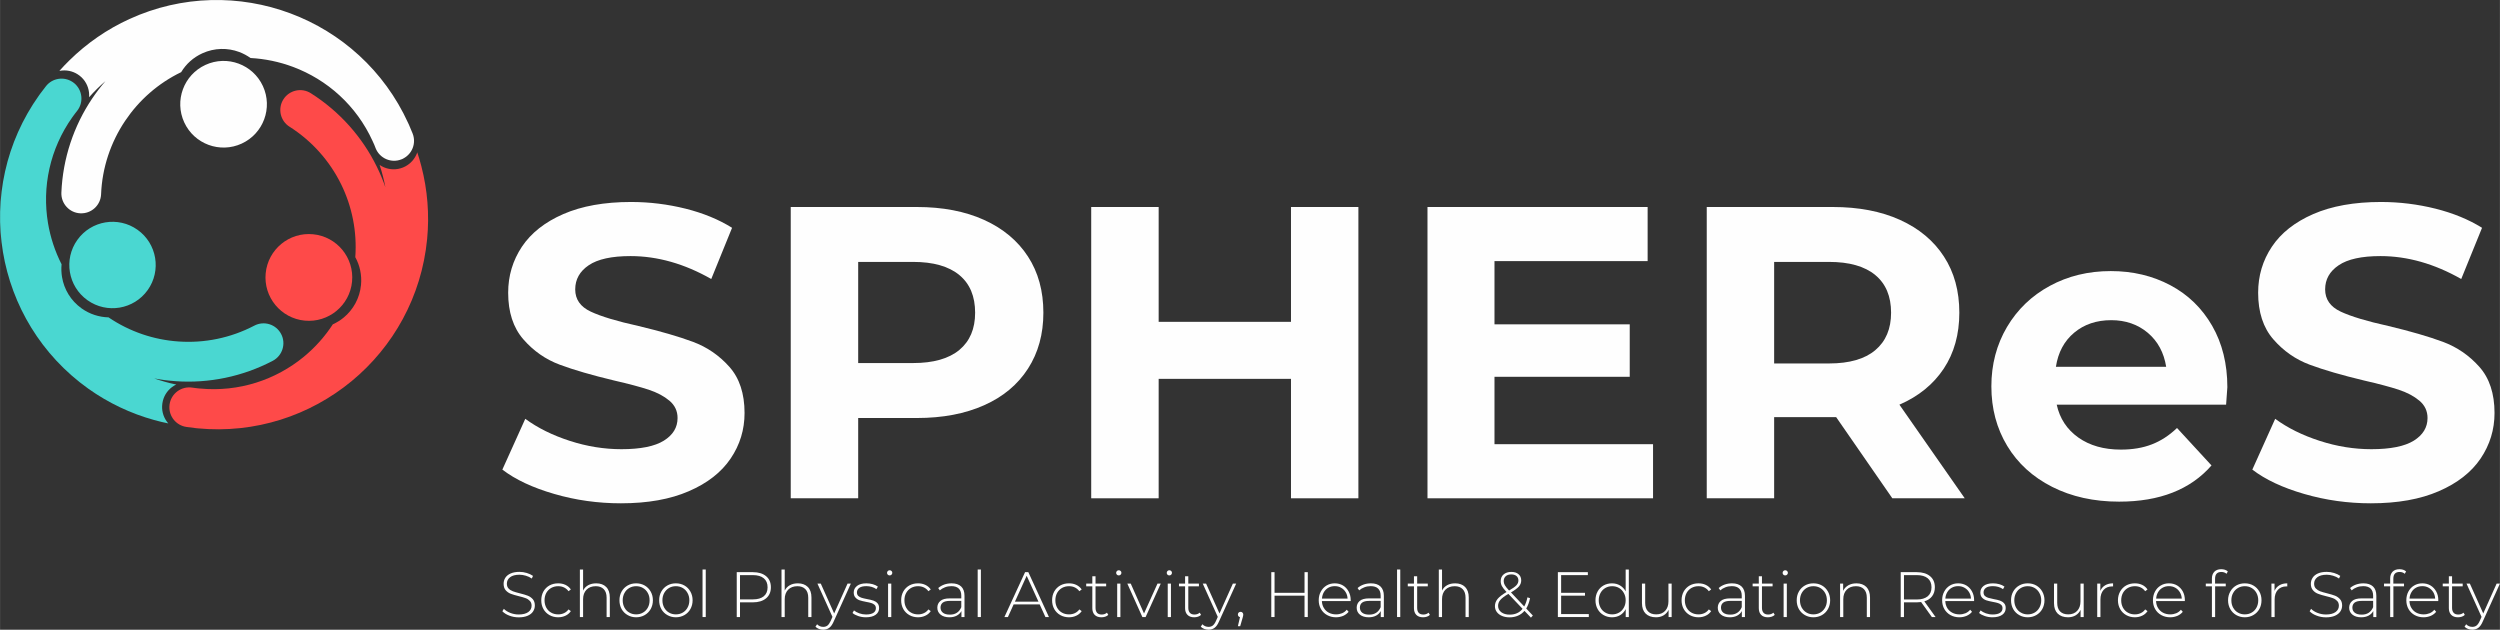 <?xml version="1.0" encoding="UTF-8"?>
<!DOCTYPE svg PUBLIC "-//W3C//DTD SVG 1.1//EN" "http://www.w3.org/Graphics/SVG/1.1/DTD/svg11.dtd">
<!-- Creator: CorelDRAW X7 -->
<svg xmlns="http://www.w3.org/2000/svg" xml:space="preserve" width="70.9mm" height="17.859mm" version="1.1" style="shape-rendering:geometricPrecision; text-rendering:geometricPrecision; image-rendering:optimizeQuality; fill-rule:evenodd; clip-rule:evenodd"
viewBox="0 0 49853 12558"
 xmlns:xlink="http://www.w3.org/1999/xlink">
 <rect x="0" y="0" width="49853" height="12558" fill="#333333" stroke="none"/>
 <defs>
  <style type="text/css">
   <![CDATA[
    .fil0 {fill:#FEFEFE}
    .fil2 {fill:#4AD7D1}
    .fil4 {fill:#FE4A49}
    .fil1 {fill:#FEFEFE;fill-rule:nonzero}
    .fil3 {fill:#4AD7D1;fill-rule:nonzero}
    .fil5 {fill:#FE4A49;fill-rule:nonzero}
   ]]>
  </style>
 </defs>
 <g id="Layer_x0020_1">
  <g id="_658716896512">
   <g>
    <circle class="fil0" transform="matrix(-0.113 0.052 -0.052 -0.113 4457.46 2078.83)" r="6945"/>
    <path class="fil1" d="M2015 3874c-9,219 -193,389 -412,380 -218,-8 -388,-193 -380,-411 28,-685 247,-1332 614,-1878 81,-121 170,-237 265,-347 -57,49 -112,99 -165,151 -56,55 -109,111 -161,170 2,-33 2,-65 -2,-97 -15,-126 -78,-247 -185,-331 -13,-11 -27,-20 -41,-29 -107,-68 -232,-91 -349,-71l-16 3c64,-72 131,-143 200,-210 347,-341 752,-622 1198,-825 1054,-481 2204,-488 3210,-112 1006,376 1869,1136 2349,2190l2 5 11 23 75 179c75,191 -8,405 -187,497l-8 5 -1 0 -8 4 -1 0 -8 4 -1 0 -9 4 -1 0c-203,81 -433,-19 -514,-222l-27 -69c-9,-20 -17,-39 -27,-59l-1 -3 -1 -2 -1 -2 -3 -7c-325,-713 -908,-1226 -1588,-1480 -270,-101 -556,-161 -847,-177 -69,-49 -145,-90 -225,-120 -230,-86 -494,-84 -735,26 -183,83 -327,216 -423,376 -460,222 -841,560 -1116,969 -288,428 -460,933 -481,1466z"/>
   </g>
   <g>
    <circle class="fil2" transform="matrix(0.101 0.072 -0.072 0.101 2242.58 5284.68)" r="6945"/>
    <path class="fil3" d="M5070 6494c194,-102 433,-28 535,166 102,193 27,433 -166,535 -607,318 -1277,452 -1933,407 -145,-10 -290,-28 -433,-56 70,25 141,47 213,67 75,21 151,40 228,55 -30,14 -58,31 -84,51 -101,75 -174,190 -193,325 -3,17 -4,34 -5,50 -6,127 37,246 113,338l11 12c-95,-19 -189,-42 -283,-68 -469,-130 -914,-341 -1313,-625 -943,-673 -1525,-1665 -1702,-2724 -177,-1059 49,-2186 722,-3129l4 -5 14 -20 118 -155c127,-161 355,-196 524,-87l7 5 1 0 8 6 0 0 8 6 1 0 7 6 1 0c171,136 200,386 64,557l-46 59c-13,17 -25,34 -38,52l-1 2 -2 2 -1 2 -5 6c-454,638 -608,1399 -488,2115 48,285 139,562 271,822 -8,85 -5,171 9,255 40,242 174,470 390,624 163,116 350,174 537,179 422,286 905,448 1397,481 514,36 1038,-69 1510,-316z"/>
   </g>
   <g>
    <circle class="fil4" transform="matrix(0.012 -0.124 0.124 0.012 6158.43 5532.65)" r="6945"/>
    <path class="fil5" d="M5774 2528c-185,-116 -241,-361 -124,-546 117,-185 361,-240 546,-124 580,367 1031,880 1320,1471 64,131 120,265 168,403 -14,-74 -30,-146 -49,-218 -19,-76 -41,-151 -66,-225 27,18 55,34 85,47 117,50 252,56 379,5 16,-6 31,-13 46,-21 112,-58 194,-155 236,-267l5 -15c31,92 58,185 82,278 122,472 162,962 115,1450 -111,1154 -679,2153 -1507,2836 -829,683 -1918,1051 -3072,940l-5 -1 -25 -2 -193 -25c-203,-30 -347,-209 -338,-410l1 -9 0 -1 1 -10 0 0 1 -10 0 -1 1 -9 0 -1c32,-216 234,-365 450,-333l74 10c21,2 42,5 64,7l2 0 3 0 2 1 8 0c780,75 1516,-173 2076,-635 222,-183 417,-401 576,-645 78,-35 151,-81 217,-135 189,-156 320,-386 345,-650 19,-199 -24,-391 -114,-554 37,-509 -64,-1008 -281,-1451 -227,-463 -579,-864 -1029,-1150z"/>
   </g>
  </g>
  <path class="fil1" d="M12383 10037c-460,0 -904,-62 -1332,-187 -429,-124 -774,-286 -1034,-485l457 -1013c249,183 545,329 888,440 343,111 686,166 1029,166 382,0 664,-57 846,-170 183,-114 274,-264 274,-452 0,-139 -54,-254 -162,-345 -108,-91 -246,-164 -415,-220 -168,-55 -397,-116 -684,-182 -443,-106 -805,-211 -1087,-316 -283,-105 -525,-274 -727,-506 -202,-232 -303,-542 -303,-929 0,-338 92,-644 274,-918 183,-273 458,-491 826,-651 368,-160 818,-241 1349,-241 370,0 733,45 1087,133 354,89 664,216 929,382l-415 1021c-536,-305 -1073,-457 -1610,-457 -376,0 -654,61 -834,183 -179,121 -269,282 -269,481 0,199 103,347 311,444 207,97 524,192 950,286 443,106 805,211 1087,316 282,105 524,271 726,498 202,227 303,534 303,921 0,332 -92,635 -278,909 -185,274 -463,491 -834,651 -370,161 -821,241 -1352,241z"/>
  <path id="1" class="fil1" d="M18283 4128c515,0 961,86 1340,257 379,172 671,415 876,731 205,315 307,688 307,1120 0,426 -102,798 -307,1116 -205,318 -497,562 -876,730 -379,169 -825,254 -1340,254l-1170 0 0 1601 -1345 0 0 -5809 2515 0zm-75 3112c404,0 711,-87 922,-261 210,-175 315,-422 315,-743 0,-327 -105,-577 -315,-751 -211,-174 -518,-262 -922,-262l-1095 0 0 2017 1095 0z"/>
  <polygon id="2" class="fil1" points="27088,4128 27088,9937 25744,9937 25744,7555 23105,7555 23105,9937 21760,9937 21760,4128 23105,4128 23105,6418 25744,6418 25744,4128 "/>
  <polygon id="3" class="fil1" points="32964,8858 32964,9937 28466,9937 28466,4128 32856,4128 32856,5207 29802,5207 29802,6468 32499,6468 32499,7514 29802,7514 29802,8858 "/>
  <path id="4" class="fil1" d="M37736 9937l-1120 -1618 -67 0 -1170 0 0 1618 -1344 0 0 -5809 2514 0c515,0 962,86 1340,257 379,172 671,415 876,731 205,315 307,688 307,1120 0,431 -104,804 -311,1116 -208,313 -502,552 -884,718l1303 1867 -1444 0zm-25 -3701c0,-327 -105,-577 -315,-751 -210,-174 -518,-262 -921,-262l-1096 0 0 2025 1096 0c403,0 711,-88 921,-265 210,-177 315,-426 315,-747z"/>
  <path id="5" class="fil1" d="M44417 7721c0,17 -9,133 -25,349l-3378 0c61,277 205,495 432,656 227,160 509,240 846,240 233,0 439,-34 618,-104 180,-69 348,-178 503,-327l688 747c-420,481 -1034,722 -1842,722 -504,0 -949,-99 -1336,-295 -387,-196 -686,-469 -896,-817 -211,-349 -316,-745 -316,-1187 0,-437 104,-831 311,-1183 208,-351 493,-625 855,-821 363,-197 768,-295 1216,-295 437,0 833,94 1187,282 354,188 632,458 834,809 202,352 303,760 303,1224zm-2316 -1336c-293,0 -539,83 -738,249 -199,166 -321,393 -365,681l2199 0c-45,-282 -166,-508 -365,-677 -200,-168 -443,-253 -731,-253z"/>
  <path id="6" class="fil1" d="M47280 10037c-459,0 -903,-62 -1332,-187 -429,-124 -773,-286 -1033,-485l456 -1013c249,183 545,329 888,440 343,111 686,166 1029,166 382,0 664,-57 847,-170 182,-114 274,-264 274,-452 0,-139 -54,-254 -162,-345 -108,-91 -246,-164 -415,-220 -169,-55 -397,-116 -685,-182 -443,-106 -805,-211 -1087,-316 -282,-105 -524,-274 -726,-506 -202,-232 -303,-542 -303,-929 0,-338 91,-644 274,-918 182,-273 458,-491 825,-651 368,-160 818,-241 1349,-241 371,0 733,45 1087,133 354,89 664,216 930,382l-415 1021c-537,-305 -1074,-457 -1610,-457 -376,0 -654,61 -834,183 -180,121 -270,282 -270,481 0,199 104,347 311,444 208,97 524,192 950,286 443,106 805,211 1088,316 282,105 524,271 726,498 202,227 303,534 303,921 0,332 -93,635 -278,909 -186,274 -464,491 -834,651 -371,161 -822,241 -1353,241z"/>
  <path class="fil1" d="M10343 12311c-65,0 -128,-11 -187,-34 -59,-22 -105,-52 -139,-87l30 -49c31,33 74,60 127,81 53,21 109,32 168,32 85,0 149,-17 193,-49 43,-32 65,-75 65,-126 0,-41 -12,-72 -35,-96 -23,-24 -51,-43 -85,-55 -34,-13 -80,-26 -138,-40 -66,-16 -118,-32 -158,-47 -39,-15 -73,-39 -101,-71 -27,-32 -41,-75 -41,-128 0,-44 11,-84 34,-120 23,-36 58,-65 106,-86 47,-21 106,-32 176,-32 50,0 98,7 146,22 48,14 89,34 124,58l-24 53c-36,-25 -75,-44 -118,-56 -43,-13 -86,-20 -128,-20 -82,0 -145,17 -187,50 -43,33 -64,76 -64,129 0,40 11,72 34,96 23,24 52,42 86,55 34,13 80,26 139,41 66,16 118,32 157,47 40,15 73,39 101,70 27,31 41,73 41,126 0,43 -12,83 -35,118 -23,36 -59,65 -108,86 -48,21 -108,32 -179,32z"/>
  <path id="1" class="fil1" d="M11130 12310c-65,0 -122,-15 -174,-44 -51,-29 -91,-69 -120,-120 -29,-52 -43,-110 -43,-175 0,-65 14,-124 43,-176 29,-51 69,-91 120,-120 52,-28 109,-42 174,-42 54,0 103,10 147,31 43,21 79,51 106,91l-47 35c-24,-33 -54,-58 -89,-75 -35,-17 -74,-25 -117,-25 -52,0 -98,12 -140,35 -41,24 -73,57 -97,99 -23,43 -35,92 -35,147 0,56 12,104 35,147 24,43 56,76 97,99 42,24 88,35 140,35 43,0 82,-8 117,-25 35,-16 65,-41 89,-74l47 34c-27,40 -63,71 -106,91 -44,21 -93,32 -147,32z"/>
  <path id="2" class="fil1" d="M11889 11633c84,0 150,24 198,72 49,49 73,119 73,210l0 390 -64 0 0 -385c0,-75 -19,-132 -57,-171 -38,-39 -91,-59 -159,-59 -78,0 -140,24 -185,70 -45,47 -68,110 -68,189l0 356 -64 0 0 -948 64 0 0 420c23,-46 57,-82 102,-107 46,-25 99,-37 160,-37z"/>
  <path id="3" class="fil1" d="M12685 12310c-63,0 -120,-15 -170,-44 -51,-29 -91,-69 -120,-120 -29,-52 -43,-110 -43,-175 0,-65 14,-123 43,-174 29,-52 69,-92 120,-121 50,-29 107,-43 170,-43 63,0 120,14 171,43 50,29 90,69 119,121 29,51 44,109 44,174 0,65 -15,123 -44,175 -29,51 -69,91 -119,120 -51,29 -108,44 -171,44zm0 -58c51,0 97,-12 137,-36 41,-23 73,-57 96,-99 24,-43 35,-91 35,-146 0,-54 -11,-103 -35,-145 -23,-43 -55,-76 -96,-100 -40,-24 -86,-36 -137,-36 -51,0 -97,12 -137,36 -41,24 -73,57 -96,100 -23,42 -35,91 -35,145 0,55 12,103 35,146 23,42 55,76 96,99 40,24 86,36 137,36z"/>
  <path id="4" class="fil1" d="M13477 12310c-63,0 -120,-15 -170,-44 -51,-29 -91,-69 -120,-120 -29,-52 -43,-110 -43,-175 0,-65 14,-123 43,-174 29,-52 69,-92 120,-121 50,-29 107,-43 170,-43 63,0 120,14 171,43 51,29 90,69 119,121 29,51 44,109 44,174 0,65 -15,123 -44,175 -29,51 -68,91 -119,120 -51,29 -108,44 -171,44zm0 -58c51,0 97,-12 138,-36 40,-23 72,-57 95,-99 24,-43 36,-91 36,-146 0,-54 -12,-103 -36,-145 -23,-43 -55,-76 -95,-100 -41,-24 -87,-36 -138,-36 -51,0 -97,12 -137,36 -41,24 -72,57 -96,100 -23,42 -35,91 -35,145 0,55 12,103 35,146 24,42 55,76 96,99 40,24 86,36 137,36z"/>
  <polygon id="5" class="fil1" points="14009,11357 14073,11357 14073,12305 14009,12305 "/>
  <path id="6" class="fil1" d="M15012 11410c112,0 200,27 264,80 64,53 96,127 96,222 0,93 -32,167 -96,220 -64,53 -152,80 -264,80l-256 0 0 293 -65 0 0 -895 321 0zm0 543c95,0 168,-21 218,-62 51,-42 76,-102 76,-179 0,-78 -25,-138 -76,-180 -50,-42 -123,-63 -218,-63l-256 0 0 484 256 0z"/>
  <path id="7" class="fil1" d="M15910 11633c83,0 149,24 198,72 49,49 73,119 73,210l0 390 -64 0 0 -385c0,-75 -19,-132 -57,-171 -38,-39 -91,-59 -159,-59 -78,0 -140,24 -185,70 -45,47 -68,110 -68,189l0 356 -64 0 0 -948 64 0 0 420c23,-46 57,-82 102,-107 45,-25 99,-37 160,-37z"/>
  <path id="8" class="fil1" d="M16967 11638l-343 757c-25,59 -55,101 -89,126 -33,24 -73,37 -119,37 -31,0 -60,-6 -86,-16 -27,-10 -50,-25 -69,-44l32 -49c34,35 76,52 124,52 33,0 60,-9 83,-26 23,-18 44,-49 64,-92l36 -81 -300 -664 67 0 267 596 267 -596 66 0z"/>
  <path id="9" class="fil1" d="M17267 12310c-54,0 -105,-8 -154,-25 -48,-16 -86,-36 -113,-61l29 -51c27,23 63,42 106,58 43,15 88,23 134,23 68,0 117,-12 149,-34 32,-22 48,-52 48,-92 0,-28 -9,-50 -26,-66 -18,-16 -39,-28 -65,-36 -25,-8 -61,-16 -106,-24 -52,-10 -95,-20 -127,-31 -33,-11 -60,-29 -83,-54 -23,-24 -35,-58 -35,-102 0,-53 22,-96 66,-131 44,-34 106,-51 187,-51 43,0 85,6 127,17 41,12 75,28 102,48l-30 51c-27,-20 -58,-35 -93,-45 -35,-10 -71,-15 -107,-15 -62,0 -109,11 -141,34 -31,23 -47,54 -47,91 0,30 9,53 27,70 18,16 40,29 66,37 26,8 62,17 109,26 52,9 94,19 126,30 32,11 59,28 81,52 22,23 33,56 33,98 0,55 -23,100 -69,133 -46,33 -111,50 -194,50z"/>
  <path id="10" class="fil1" d="M17709 11638l64 0 0 667 -64 0 0 -667zm32 -163c-15,0 -27,-5 -37,-14 -10,-10 -16,-22 -16,-37 0,-14 6,-26 16,-37 10,-10 22,-15 37,-15 14,0 27,5 37,15 10,9 15,22 15,36 0,15 -5,27 -15,37 -10,10 -23,15 -37,15z"/>
  <path id="11" class="fil1" d="M18307 12310c-65,0 -123,-15 -174,-44 -51,-29 -91,-69 -120,-120 -29,-52 -43,-110 -43,-175 0,-65 14,-124 43,-176 29,-51 69,-91 120,-120 51,-28 109,-42 174,-42 54,0 102,10 146,31 44,21 80,51 107,91l-47 35c-24,-33 -54,-58 -89,-75 -36,-17 -75,-25 -117,-25 -52,0 -99,12 -140,35 -41,24 -74,57 -97,99 -24,43 -35,92 -35,147 0,56 11,104 35,147 23,43 56,76 97,99 41,24 88,35 140,35 42,0 81,-8 117,-25 35,-16 65,-41 89,-74l47 34c-27,40 -63,71 -107,91 -44,21 -92,32 -146,32z"/>
  <path id="12" class="fil1" d="M18976 11633c83,0 146,21 191,63 44,42 66,104 66,186l0 423 -61 0 0 -119c-21,39 -53,69 -93,91 -41,22 -90,33 -147,33 -74,0 -133,-18 -176,-53 -43,-35 -65,-81 -65,-138 0,-55 20,-100 60,-134 39,-35 103,-52 190,-52l228 0 0 -54c0,-62 -17,-109 -50,-142 -34,-32 -83,-48 -148,-48 -44,0 -86,7 -127,23 -40,15 -75,36 -103,61l-32 -46c34,-30 74,-53 120,-70 47,-16 96,-24 147,-24zm-35 624c55,0 102,-12 141,-38 39,-26 68,-63 87,-111l0 -125 -227 0c-66,0 -113,12 -143,35 -29,24 -44,57 -44,99 0,43 17,78 49,103 32,25 78,37 137,37z"/>
  <polygon id="13" class="fil1" points="19496,11357 19560,11357 19560,12305 19496,12305 "/>
  <path id="14" class="fil1" d="M20732 12053l-519 0 -114 252 -70 0 412 -895 65 0 411 895 -70 0 -115 -252zm-24 -55l-235 -516 -234 516 469 0z"/>
  <path id="15" class="fil1" d="M21317 12310c-65,0 -123,-15 -174,-44 -51,-29 -91,-69 -120,-120 -29,-52 -43,-110 -43,-175 0,-65 14,-124 43,-176 29,-51 69,-91 120,-120 51,-28 109,-42 174,-42 54,0 103,10 146,31 44,21 80,51 107,91l-47 35c-24,-33 -54,-58 -89,-75 -35,-17 -74,-25 -117,-25 -52,0 -98,12 -140,35 -41,24 -73,57 -97,99 -23,43 -35,92 -35,147 0,56 12,104 35,147 24,43 56,76 97,99 42,24 88,35 140,35 43,0 82,-8 117,-25 35,-16 65,-41 89,-74l47 34c-27,40 -63,71 -107,91 -43,21 -92,32 -146,32z"/>
  <path id="16" class="fil1" d="M22100 12262c-16,16 -36,28 -60,36 -25,8 -50,12 -76,12 -58,0 -103,-16 -135,-48 -31,-32 -47,-77 -47,-134l0 -435 -122 0 0 -55 122 0 0 -146 64 0 0 146 212 0 0 55 -212 0 0 429c0,43 11,76 31,99 21,23 52,34 93,34 42,0 76,-13 104,-37l26 44z"/>
  <path id="17" class="fil1" d="M22278 11638l64 0 0 667 -64 0 0 -667zm32 -163c-15,0 -27,-5 -37,-14 -10,-10 -16,-22 -16,-37 0,-14 6,-26 16,-37 10,-10 22,-15 37,-15 14,0 27,5 37,15 10,9 15,22 15,36 0,15 -5,27 -15,37 -10,10 -23,15 -37,15z"/>
  <polygon id="18" class="fil1" points="23147,11638 22845,12305 22780,12305 22480,11638 22548,11638 22813,12234 23082,11638 "/>
  <path id="19" class="fil1" d="M23286 11638l64 0 0 667 -64 0 0 -667zm32 -163c-15,0 -27,-5 -37,-14 -10,-10 -15,-22 -15,-37 0,-14 5,-26 15,-37 10,-10 22,-15 37,-15 14,0 27,5 37,15 10,9 15,22 15,36 0,15 -5,27 -15,37 -10,10 -23,15 -37,15z"/>
  <path id="20" class="fil1" d="M23950 12262c-16,16 -36,28 -60,36 -25,8 -50,12 -76,12 -58,0 -103,-16 -134,-48 -32,-32 -48,-77 -48,-134l0 -435 -122 0 0 -55 122 0 0 -146 64 0 0 146 212 0 0 55 -212 0 0 429c0,43 11,76 32,99 20,23 51,34 92,34 42,0 76,-13 104,-37l26 44z"/>
  <path id="21" class="fil1" d="M24651 11638l-343 757c-25,59 -55,101 -89,126 -33,24 -73,37 -119,37 -31,0 -60,-6 -86,-16 -27,-10 -50,-25 -69,-44l32 -49c34,35 76,52 124,52 33,0 60,-9 83,-26 23,-18 45,-49 64,-92l36 -81 -300 -664 67 0 267 596 267 -596 66 0z"/>
  <path id="22" class="fil1" d="M24739 12201c15,0 28,5 38,16 10,11 15,23 15,38 0,8 -1,17 -3,27 -2,9 -5,20 -8,32l-50 173 -46 0 42 -180c-13,-3 -23,-9 -30,-18 -8,-9 -12,-21 -12,-34 0,-16 5,-28 15,-39 11,-10 23,-15 39,-15z"/>
  <polygon id="23" class="fil1" points="26079,11410 26079,12305 26014,12305 26014,11879 25416,11879 25416,12305 25351,12305 25351,11410 25416,11410 25416,11822 26014,11822 26014,11410 "/>
  <path id="24" class="fil1" d="M26934 11986l-574 0c2,52 15,99 40,139 24,41 58,72 100,94 42,22 90,33 142,33 44,0 84,-8 121,-23 37,-16 68,-39 93,-70l37 42c-29,35 -66,62 -109,81 -44,18 -92,28 -143,28 -66,0 -125,-15 -177,-44 -52,-29 -93,-69 -122,-120 -30,-51 -45,-109 -45,-175 0,-65 14,-123 42,-174 28,-52 66,-92 114,-121 49,-29 103,-43 164,-43 60,0 115,14 163,42 48,29 86,69 113,120 28,51 42,109 42,174l-1 17zm-317 -297c-47,0 -89,10 -127,31 -37,21 -67,50 -90,88 -22,38 -35,81 -39,129l511 0c-2,-48 -15,-91 -38,-128 -23,-38 -53,-67 -91,-88 -37,-22 -79,-32 -126,-32z"/>
  <path id="25" class="fil1" d="M27339 11633c82,0 146,21 190,63 44,42 67,104 67,186l0 423 -62 0 0 -119c-21,39 -52,69 -93,91 -41,22 -90,33 -147,33 -74,0 -133,-18 -176,-53 -43,-35 -64,-81 -64,-138 0,-55 20,-100 59,-134 40,-35 103,-52 190,-52l229 0 0 -54c0,-62 -17,-109 -51,-142 -33,-32 -83,-48 -147,-48 -45,0 -87,7 -127,23 -41,15 -75,36 -103,61l-32 -46c33,-30 73,-53 120,-70 47,-16 96,-24 147,-24zm-36 624c55,0 102,-12 141,-38 39,-26 68,-63 88,-111l0 -125 -228 0c-65,0 -113,12 -142,35 -30,24 -44,57 -44,99 0,43 16,78 48,103 33,25 78,37 137,37z"/>
  <polygon id="26" class="fil1" points="27859,11357 27923,11357 27923,12305 27859,12305 "/>
  <path id="27" class="fil1" d="M28514 12262c-16,16 -36,28 -60,36 -25,8 -50,12 -76,12 -58,0 -103,-16 -135,-48 -31,-32 -47,-77 -47,-134l0 -435 -123 0 0 -55 123 0 0 -146 64 0 0 146 212 0 0 55 -212 0 0 429c0,43 10,76 31,99 21,23 52,34 93,34 42,0 76,-13 103,-37l27 44z"/>
  <path id="28" class="fil1" d="M29018 11633c83,0 149,24 198,72 48,49 73,119 73,210l0 390 -64 0 0 -385c0,-75 -19,-132 -57,-171 -38,-39 -91,-59 -159,-59 -79,0 -140,24 -186,70 -45,47 -67,110 -67,189l0 356 -64 0 0 -948 64 0 0 420c23,-46 57,-82 102,-107 45,-25 98,-37 160,-37z"/>
  <path id="29" class="fil1" d="M30529 12317l-129 -135c-37,43 -80,75 -130,96 -50,22 -106,33 -168,33 -56,0 -106,-9 -150,-28 -45,-19 -79,-45 -104,-79 -25,-34 -37,-73 -37,-117 0,-52 18,-99 52,-142 35,-43 95,-89 179,-139l-1 -2c-44,-46 -74,-85 -91,-116 -16,-31 -24,-64 -24,-100 0,-55 19,-100 58,-133 38,-33 89,-50 154,-50 61,0 109,15 144,46 35,30 53,71 53,124 0,44 -15,84 -45,120 -31,35 -84,75 -159,119l264 280c29,-51 50,-112 64,-182l52 17c-17,83 -42,151 -76,206l132 140 -38 42zm-543 -729c0,28 7,55 22,81 14,26 43,62 85,107 71,-41 120,-76 146,-104 27,-29 40,-61 40,-96 0,-37 -13,-67 -37,-88 -25,-22 -60,-33 -104,-33 -48,0 -85,12 -112,36 -26,25 -40,57 -40,97zm119 669c109,0 195,-38 257,-116l-283 -298c-78,46 -132,87 -161,122 -30,35 -44,74 -44,117 0,52 21,94 64,127 43,32 99,48 167,48z"/>
  <polygon id="30" class="fil1" points="31683,12246 31683,12305 31066,12305 31066,11410 31664,11410 31664,11469 31131,11469 31131,11822 31607,11822 31607,11879 31131,11879 31131,12246 "/>
  <path id="31" class="fil1" d="M32481 11357l0 948 -62 0 0 -158c-27,52 -64,92 -111,121 -48,28 -102,42 -163,42 -62,0 -118,-15 -168,-44 -51,-29 -90,-69 -118,-120 -29,-51 -43,-109 -43,-175 0,-65 14,-124 43,-176 28,-51 67,-91 118,-120 50,-28 106,-42 168,-42 60,0 113,14 161,42 47,28 84,67 112,117l0 -435 63 0zm-332 895c51,0 97,-12 138,-36 40,-23 72,-57 95,-99 24,-43 36,-91 36,-146 0,-54 -12,-103 -36,-145 -23,-43 -55,-76 -95,-100 -41,-24 -87,-36 -138,-36 -51,0 -97,12 -137,36 -41,24 -73,57 -96,100 -23,42 -35,91 -35,145 0,55 12,103 35,146 23,42 55,76 96,99 40,24 86,36 137,36z"/>
  <path id="32" class="fil1" d="M33335 11638l0 667 -61 0 0 -143c-23,46 -55,83 -99,109 -43,26 -94,39 -153,39 -87,0 -155,-25 -205,-73 -49,-49 -74,-118 -74,-210l0 -389 64 0 0 384c0,75 19,132 58,171 38,40 92,59 162,59 75,0 134,-23 178,-70 44,-47 66,-110 66,-189l0 -355 64 0z"/>
  <path id="33" class="fil1" d="M33870 12310c-65,0 -122,-15 -174,-44 -51,-29 -91,-69 -120,-120 -29,-52 -43,-110 -43,-175 0,-65 14,-124 43,-176 29,-51 69,-91 120,-120 52,-28 109,-42 174,-42 54,0 103,10 146,31 44,21 80,51 107,91l-47 35c-24,-33 -54,-58 -89,-75 -35,-17 -74,-25 -117,-25 -52,0 -98,12 -140,35 -41,24 -73,57 -97,99 -23,43 -35,92 -35,147 0,56 12,104 35,147 24,43 56,76 97,99 42,24 88,35 140,35 43,0 82,-8 117,-25 35,-16 65,-41 89,-74l47 34c-27,40 -63,71 -107,91 -43,21 -92,32 -146,32z"/>
  <path id="34" class="fil1" d="M34540 11633c82,0 146,21 190,63 44,42 67,104 67,186l0 423 -62 0 0 -119c-21,39 -52,69 -93,91 -41,22 -90,33 -147,33 -74,0 -133,-18 -176,-53 -43,-35 -64,-81 -64,-138 0,-55 20,-100 59,-134 40,-35 103,-52 190,-52l229 0 0 -54c0,-62 -17,-109 -51,-142 -33,-32 -83,-48 -147,-48 -45,0 -87,7 -128,23 -40,15 -74,36 -102,61l-32 -46c33,-30 73,-53 120,-70 47,-16 96,-24 147,-24zm-36 624c55,0 102,-12 141,-38 39,-26 68,-63 88,-111l0 -125 -228 0c-65,0 -113,12 -142,35 -30,24 -44,57 -44,99 0,43 16,78 48,103 33,25 78,37 137,37z"/>
  <path id="35" class="fil1" d="M35391 12262c-17,16 -37,28 -61,36 -24,8 -50,12 -76,12 -58,0 -103,-16 -134,-48 -32,-32 -47,-77 -47,-134l0 -435 -123 0 0 -55 123 0 0 -146 63 0 0 146 212 0 0 55 -212 0 0 429c0,43 11,76 32,99 21,23 51,34 92,34 42,0 77,-13 104,-37l27 44z"/>
  <path id="36" class="fil1" d="M35568 11638l64 0 0 667 -64 0 0 -667zm32 -163c-14,0 -27,-5 -37,-14 -10,-10 -15,-22 -15,-37 0,-14 5,-26 15,-37 10,-10 23,-15 37,-15 15,0 27,5 37,15 10,9 16,22 16,36 0,15 -6,27 -16,37 -10,10 -22,15 -37,15z"/>
  <path id="37" class="fil1" d="M36162 12310c-63,0 -120,-15 -170,-44 -51,-29 -91,-69 -120,-120 -29,-52 -43,-110 -43,-175 0,-65 14,-123 43,-174 29,-52 69,-92 120,-121 50,-29 107,-43 170,-43 63,0 120,14 171,43 51,29 90,69 119,121 29,51 44,109 44,174 0,65 -15,123 -44,175 -29,51 -68,91 -119,120 -51,29 -108,44 -171,44zm0 -58c51,0 97,-12 138,-36 40,-23 72,-57 96,-99 23,-43 35,-91 35,-146 0,-54 -12,-103 -35,-145 -24,-43 -56,-76 -96,-100 -41,-24 -87,-36 -138,-36 -51,0 -97,12 -137,36 -40,24 -72,57 -96,100 -23,42 -35,91 -35,145 0,55 12,103 35,146 24,42 56,76 96,99 40,24 86,36 137,36z"/>
  <path id="38" class="fil1" d="M37020 11633c83,0 149,24 198,72 48,49 73,119 73,210l0 390 -64 0 0 -385c0,-75 -19,-132 -57,-171 -38,-39 -91,-59 -159,-59 -79,0 -140,24 -185,70 -46,47 -68,110 -68,189l0 356 -64 0 0 -667 61 0 0 144c23,-47 57,-83 103,-110 46,-26 99,-39 162,-39z"/>
  <path id="39" class="fil1" d="M38524 12305l-214 -299c-31,4 -60,6 -87,6l-255 0 0 293 -65 0 0 -895 320 0c113,0 201,27 265,80 64,53 96,127 96,222 0,70 -19,130 -55,178 -36,48 -88,82 -155,102l224 313 -74 0zm-301 -350c96,0 168,-22 219,-64 50,-42 75,-102 75,-179 0,-78 -25,-138 -75,-180 -51,-42 -123,-63 -219,-63l-255 0 0 486 255 0z"/>
  <path id="40" class="fil1" d="M39366 11986l-574 0c2,52 15,99 39,139 25,41 59,72 101,94 42,22 89,33 142,33 44,0 84,-8 121,-23 37,-16 68,-39 93,-70l37 42c-29,35 -66,62 -110,81 -43,18 -91,28 -142,28 -67,0 -126,-15 -178,-44 -52,-29 -92,-69 -122,-120 -29,-51 -44,-109 -44,-175 0,-65 14,-123 42,-174 27,-52 66,-92 114,-121 49,-29 103,-43 164,-43 60,0 114,14 163,42 48,29 86,69 113,120 28,51 42,109 42,174l-1 17zm-317 -297c-47,0 -89,10 -127,31 -37,21 -67,50 -90,88 -23,38 -36,81 -39,129l511 0c-2,-48 -15,-91 -38,-128 -23,-38 -53,-67 -91,-88 -37,-22 -80,-32 -126,-32z"/>
  <path id="41" class="fil1" d="M39733 12310c-53,0 -104,-8 -153,-25 -48,-16 -86,-36 -114,-61l30 -51c27,23 62,42 105,58 43,15 88,23 135,23 67,0 117,-12 149,-34 32,-22 48,-52 48,-92 0,-28 -9,-50 -26,-66 -18,-16 -39,-28 -65,-36 -25,-8 -61,-16 -106,-24 -53,-10 -95,-20 -128,-31 -32,-11 -60,-29 -83,-54 -23,-24 -34,-58 -34,-102 0,-53 22,-96 65,-131 44,-34 107,-51 188,-51 42,0 84,6 126,17 42,12 76,28 102,48l-29 51c-27,-20 -58,-35 -93,-45 -35,-10 -71,-15 -108,-15 -62,0 -109,11 -140,34 -32,23 -47,54 -47,91 0,30 9,53 26,70 18,16 40,29 66,37 26,8 63,17 109,26 52,9 94,19 126,30 32,11 59,28 81,52 23,23 34,56 34,98 0,55 -23,100 -69,133 -46,33 -111,50 -195,50z"/>
  <path id="42" class="fil1" d="M40436 12310c-63,0 -120,-15 -170,-44 -51,-29 -91,-69 -120,-120 -29,-52 -43,-110 -43,-175 0,-65 14,-123 43,-174 29,-52 69,-92 120,-121 50,-29 107,-43 170,-43 63,0 120,14 171,43 50,29 90,69 119,121 29,51 44,109 44,174 0,65 -15,123 -44,175 -29,51 -69,91 -119,120 -51,29 -108,44 -171,44zm0 -58c51,0 97,-12 138,-36 40,-23 72,-57 95,-99 24,-43 36,-91 36,-146 0,-54 -12,-103 -36,-145 -23,-43 -55,-76 -95,-100 -41,-24 -87,-36 -138,-36 -51,0 -97,12 -137,36 -41,24 -73,57 -96,100 -23,42 -35,91 -35,145 0,55 12,103 35,146 23,42 55,76 96,99 40,24 86,36 137,36z"/>
  <path id="43" class="fil1" d="M41552 11638l0 667 -62 0 0 -143c-22,46 -55,83 -98,109 -44,26 -95,39 -153,39 -87,0 -155,-25 -205,-73 -49,-49 -74,-118 -74,-210l0 -389 64 0 0 384c0,75 19,132 57,171 39,40 93,59 163,59 75,0 134,-23 178,-70 44,-47 66,-110 66,-189l0 -355 64 0z"/>
  <path id="44" class="fil1" d="M41884 11783c20,-48 52,-85 96,-111 43,-26 96,-39 158,-39l0 62 -15 -1c-74,0 -132,23 -174,70 -42,46 -63,110 -63,193l0 348 -64 0 0 -667 62 0 0 145z"/>
  <path id="45" class="fil1" d="M42572 12310c-64,0 -122,-15 -173,-44 -51,-29 -91,-69 -120,-120 -29,-52 -44,-110 -44,-175 0,-65 15,-124 44,-176 29,-51 69,-91 120,-120 51,-28 109,-42 173,-42 54,0 103,10 147,31 44,21 79,51 106,91l-47 35c-24,-33 -53,-58 -89,-75 -35,-17 -74,-25 -117,-25 -51,0 -98,12 -139,35 -42,24 -74,57 -98,99 -23,43 -35,92 -35,147 0,56 12,104 35,147 24,43 56,76 98,99 41,24 88,35 139,35 43,0 82,-8 117,-25 36,-16 65,-41 89,-74l47 34c-27,40 -62,71 -106,91 -44,21 -93,32 -147,32z"/>
  <path id="46" class="fil1" d="M43569 11986l-574 0c2,52 15,99 40,139 25,41 58,72 100,94 42,22 90,33 143,33 43,0 83,-8 120,-23 37,-16 68,-39 93,-70l37 42c-29,35 -65,62 -109,81 -44,18 -92,28 -143,28 -66,0 -125,-15 -177,-44 -52,-29 -93,-69 -122,-120 -30,-51 -44,-109 -44,-175 0,-65 14,-123 41,-174 28,-52 66,-92 115,-121 48,-29 103,-43 163,-43 61,0 115,14 163,42 48,29 86,69 114,120 27,51 41,109 41,174l-1 17zm-317 -297c-47,0 -89,10 -126,31 -38,21 -68,50 -90,88 -23,38 -36,81 -39,129l511 0c-3,-48 -16,-91 -39,-128 -23,-38 -53,-67 -90,-88 -38,-22 -80,-32 -127,-32z"/>
  <path id="47" class="fil1" d="M44297 11406c-83,0 -125,45 -125,135l0 97 213 0 0 55 -212 0 0 612 -64 0 0 -612 -122 0 0 -55 122 0 0 -103c0,-56 17,-100 49,-134 32,-33 78,-50 137,-50 25,0 50,4 73,11 24,8 43,18 58,33l-25 48c-28,-24 -62,-37 -104,-37z"/>
  <path id="48" class="fil1" d="M44765 12310c-63,0 -120,-15 -171,-44 -50,-29 -90,-69 -119,-120 -29,-52 -44,-110 -44,-175 0,-65 15,-123 44,-174 29,-52 69,-92 119,-121 51,-29 108,-43 171,-43 63,0 120,14 170,43 51,29 91,69 120,121 29,51 43,109 43,174 0,65 -14,123 -43,175 -29,51 -69,91 -120,120 -50,29 -107,44 -170,44zm0 -58c51,0 97,-12 137,-36 41,-23 73,-57 96,-99 23,-43 35,-91 35,-146 0,-54 -12,-103 -35,-145 -23,-43 -55,-76 -96,-100 -40,-24 -86,-36 -137,-36 -51,0 -97,12 -137,36 -41,24 -73,57 -96,100 -24,42 -35,91 -35,145 0,55 11,103 35,146 23,42 55,76 96,99 40,24 86,36 137,36z"/>
  <path id="49" class="fil1" d="M45358 11783c20,-48 52,-85 96,-111 43,-26 96,-39 158,-39l0 62 -15 -1c-74,0 -132,23 -174,70 -42,46 -63,110 -63,193l0 348 -64 0 0 -667 62 0 0 145z"/>
  <path id="50" class="fil1" d="M46384 12311c-66,0 -128,-11 -187,-34 -60,-22 -106,-52 -139,-87l29 -49c32,33 74,60 127,81 54,21 110,32 168,32 86,0 150,-17 193,-49 44,-32 66,-75 66,-126 0,-41 -12,-72 -35,-96 -23,-24 -52,-43 -86,-55 -34,-13 -80,-26 -138,-40 -65,-16 -118,-32 -157,-47 -40,-15 -74,-39 -101,-71 -28,-32 -42,-75 -42,-128 0,-44 12,-84 35,-120 23,-36 58,-65 105,-86 47,-21 106,-32 177,-32 49,0 98,7 146,22 47,14 89,34 124,58l-25 53c-35,-25 -75,-44 -118,-56 -43,-13 -85,-20 -127,-20 -83,0 -145,17 -188,50 -42,33 -64,76 -64,129 0,40 12,72 35,96 23,24 51,42 85,55 34,13 81,26 140,41 65,16 118,32 157,47 39,15 72,39 100,70 28,31 42,73 42,126 0,43 -12,83 -35,118 -24,36 -60,65 -108,86 -49,21 -109,32 -179,32z"/>
  <path id="51" class="fil1" d="M47131 11633c83,0 146,21 191,63 44,42 66,104 66,186l0 423 -61 0 0 -119c-22,39 -53,69 -94,91 -41,22 -90,33 -147,33 -74,0 -132,-18 -175,-53 -43,-35 -65,-81 -65,-138 0,-55 20,-100 60,-134 39,-35 102,-52 189,-52l229 0 0 -54c0,-62 -17,-109 -50,-142 -34,-32 -83,-48 -148,-48 -44,0 -87,7 -127,23 -41,15 -75,36 -103,61l-32 -46c33,-30 73,-53 120,-70 47,-16 96,-24 147,-24zm-36 624c56,0 103,-12 142,-38 38,-26 67,-63 87,-111l0 -125 -227 0c-66,0 -113,12 -143,35 -29,24 -44,57 -44,99 0,43 16,78 49,103 32,25 78,37 136,37z"/>
  <path id="52" class="fil1" d="M47852 11406c-84,0 -125,45 -125,135l0 97 213 0 0 55 -212 0 0 612 -64 0 0 -612 -123 0 0 -55 123 0 0 -103c0,-56 16,-100 48,-134 33,-33 78,-50 137,-50 26,0 50,4 74,11 23,8 42,18 58,33l-26 48c-27,-24 -61,-37 -103,-37z"/>
  <path id="53" class="fil1" d="M48622 11986l-573 0c1,52 14,99 39,139 25,41 58,72 100,94 43,22 90,33 143,33 43,0 84,-8 121,-23 37,-16 68,-39 92,-70l37 42c-29,35 -65,62 -109,81 -44,18 -91,28 -142,28 -67,0 -126,-15 -178,-44 -52,-29 -93,-69 -122,-120 -29,-51 -44,-109 -44,-175 0,-65 14,-123 41,-174 28,-52 66,-92 115,-121 48,-29 103,-43 163,-43 61,0 115,14 163,42 48,29 86,69 114,120 28,51 42,109 42,174l-2 17zm-317 -297c-46,0 -89,10 -126,31 -38,21 -68,50 -90,88 -23,38 -36,81 -39,129l511 0c-3,-48 -15,-91 -38,-128 -23,-38 -54,-67 -91,-88 -38,-22 -80,-32 -127,-32z"/>
  <path id="54" class="fil1" d="M49152 12262c-16,16 -36,28 -60,36 -25,8 -50,12 -76,12 -58,0 -103,-16 -134,-48 -32,-32 -48,-77 -48,-134l0 -435 -122 0 0 -55 122 0 0 -146 64 0 0 146 212 0 0 55 -212 0 0 429c0,43 11,76 32,99 20,23 51,34 92,34 42,0 76,-13 104,-37l26 44z"/>
  <path id="55" class="fil1" d="M49853 11638l-343 757c-25,59 -55,101 -89,126 -33,24 -73,37 -119,37 -31,0 -59,-6 -86,-16 -27,-10 -50,-25 -69,-44l32 -49c34,35 76,52 124,52 33,0 60,-9 83,-26 23,-18 45,-49 64,-92l36 -81 -300 -664 67 0 267 596 267 -596 66 0z"/>
 </g>
</svg>
